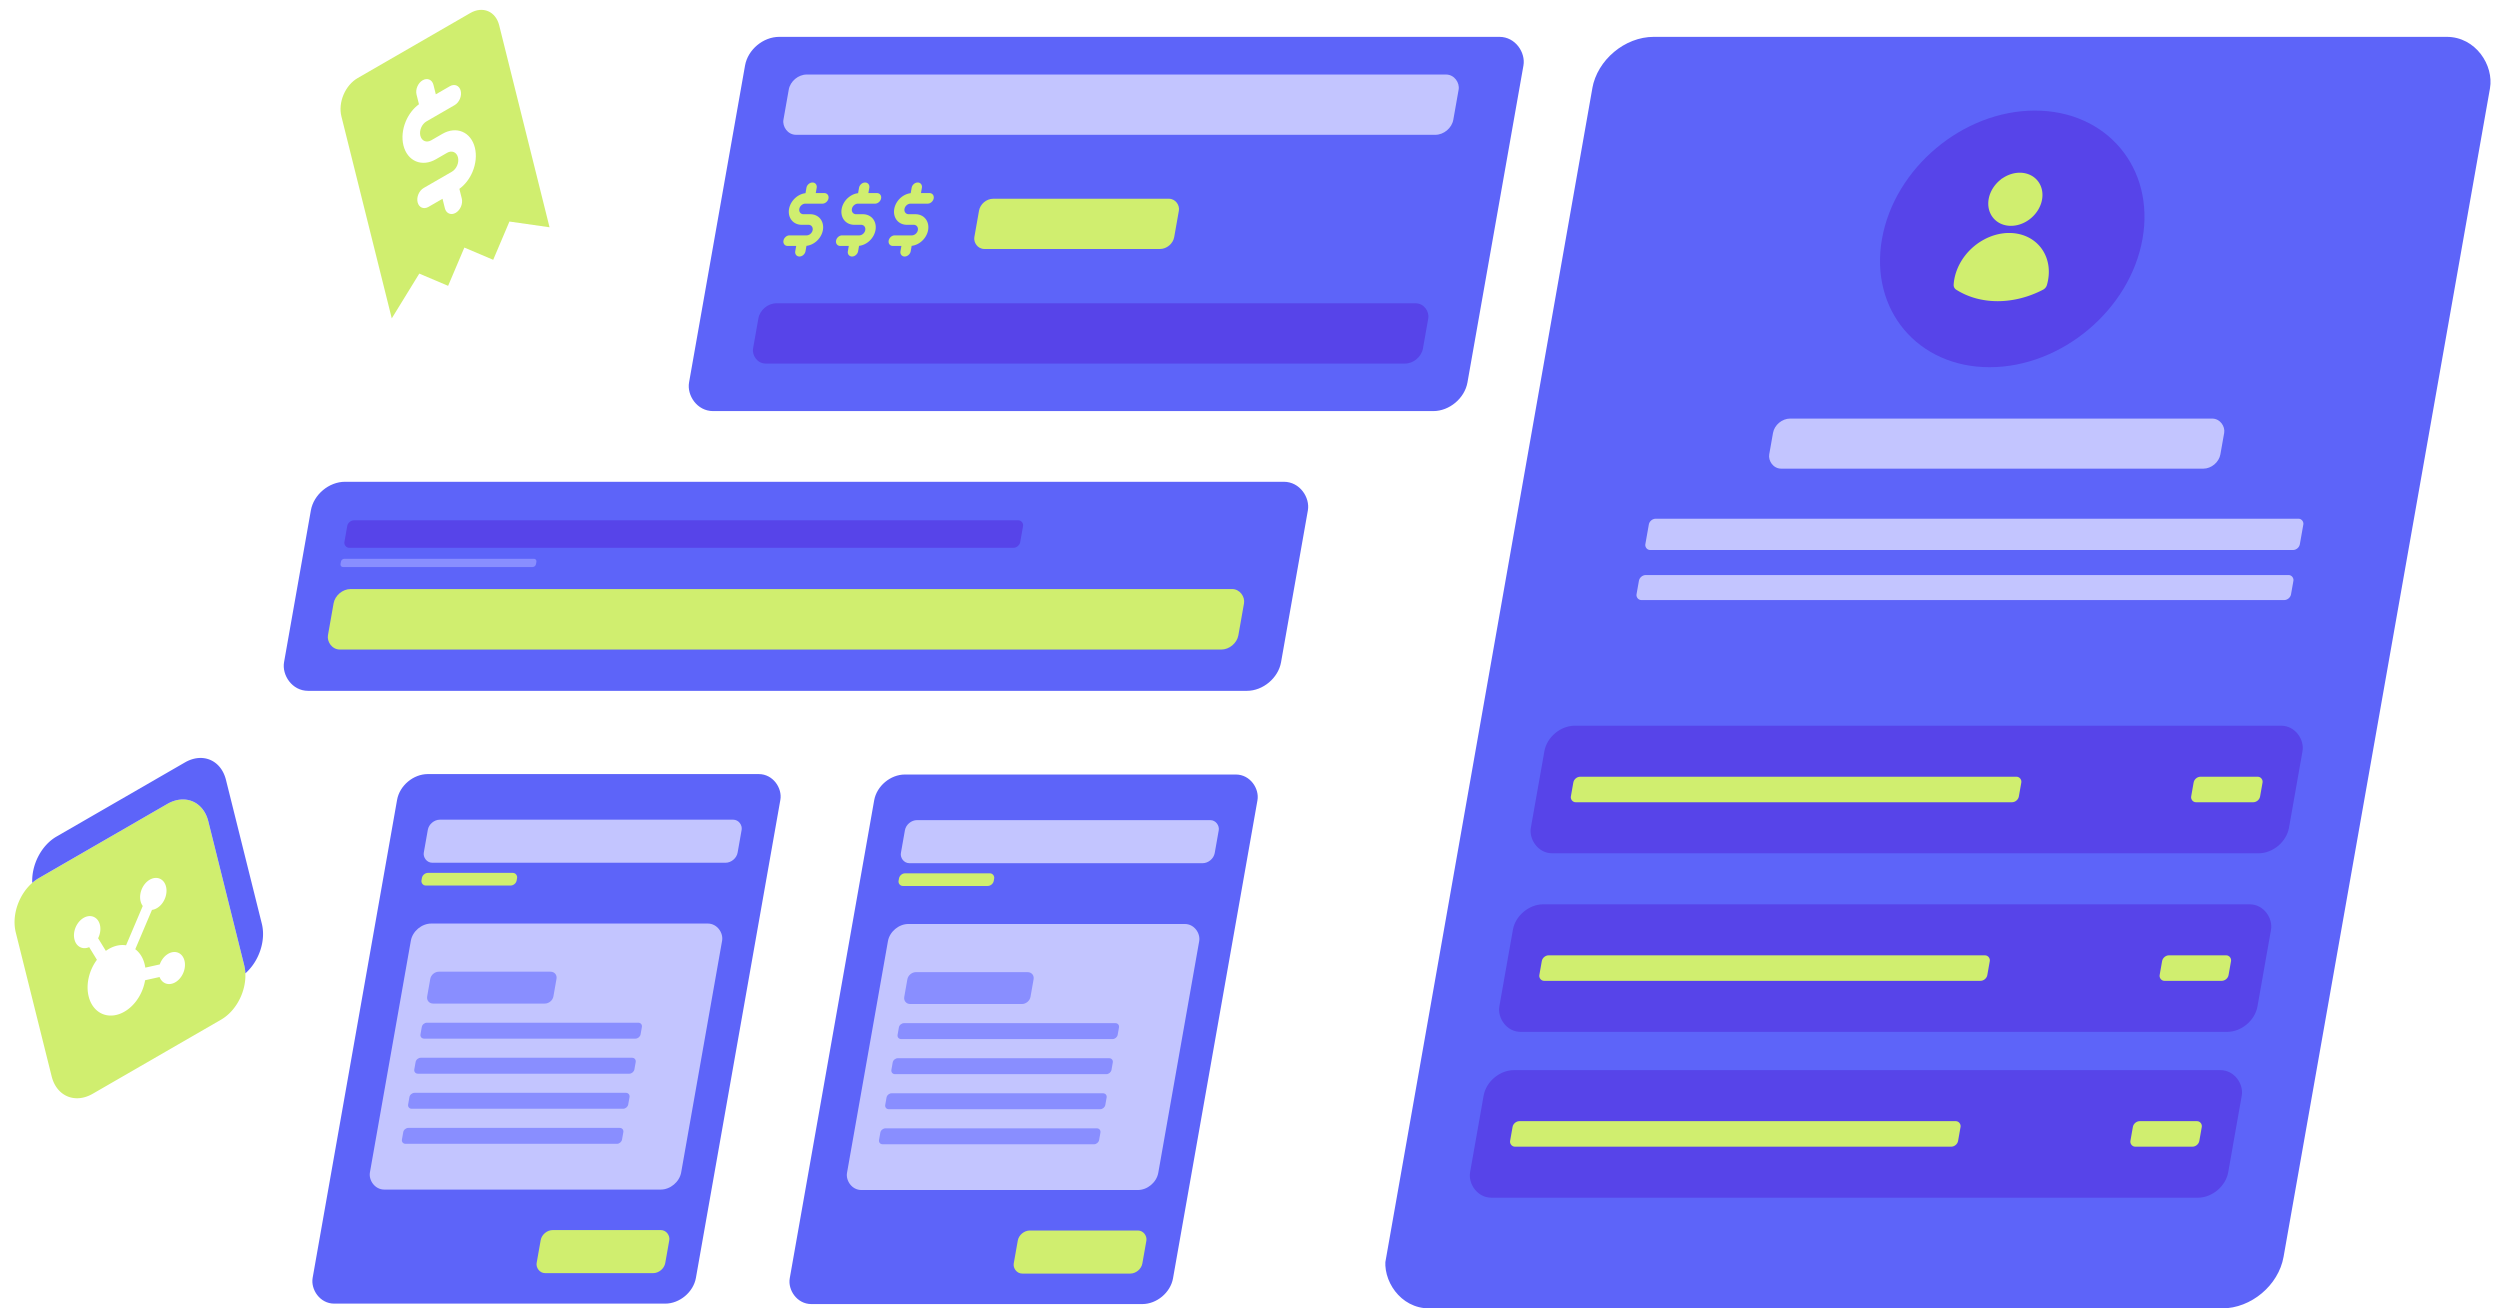 <svg xmlns="http://www.w3.org/2000/svg" width="860" height="450" fill="none"><g clip-path="url(#a)"><rect width="308.805" height="444.066" fill="#5D64F9" rx="18" transform="matrix(1 0 -.174 .985 550.875 12.679)"/><rect width="260.796" height="44.559" fill="#5744E9" rx="8.912" transform="matrix(1 0 -.174 .985 511.916 368.125)"/><rect width="154.107" height="8.912" fill="#D0EE6F" rx="2" transform="matrix(1 0 -.174 .985 520.674 385.677)"/><rect width="23.709" height="8.912" fill="#D0EE6F" rx="2" transform="matrix(1 0 -.174 .985 734.059 385.677)"/><rect width="260.796" height="44.559" fill="#5744E9" rx="8.912" transform="matrix(1 0 -.174 .985 521.982 311.079)"/><rect width="154.107" height="8.912" fill="#D0EE6F" rx="2" transform="matrix(1 0 -.174 .985 530.73 328.631)"/><rect width="23.709" height="8.912" fill="#D0EE6F" rx="2" transform="matrix(1 0 -.174 .985 744.117 328.631)"/><rect width="260.796" height="44.559" fill="#5744E9" rx="8.912" transform="matrix(1 0 -.174 .985 532.818 249.642)"/><rect width="154.107" height="8.912" fill="#D0EE6F" rx="2" transform="matrix(1 0 -.174 .985 541.576 267.194)"/><rect width="23.709" height="8.912" fill="#D0EE6F" rx="2" transform="matrix(1 0 -.174 .985 754.961 267.194)"/><rect width="155.2" height="17.487" fill="#C3C5FF" rx="5" transform="matrix(1 0 -.174 .985 610.787 143.994)"/><rect width="225.149" height="10.93" fill="#C3C5FF" rx="2" transform="matrix(1 0 -.174 .985 567.549 178.438)"/><rect width="225.149" height="8.744" fill="#C3C5FF" rx="2" transform="matrix(1 0 -.174 .985 564.137 197.812)"/><circle cx="44.811" cy="44.811" r="44.811" fill="#5744E9" transform="matrix(1 0 -.174 .985 655.201 38.04)"/><path fill="#D0EE6F" d="M688.218 62.44c-1.915 1.62-3.218 3.818-3.622 6.11-.404 2.29.124 4.487 1.468 6.107s3.394 2.53 5.699 2.53 4.676-.91 6.591-2.53 3.219-3.817 3.623-6.108-.124-4.488-1.469-6.108c-1.344-1.62-3.394-2.53-5.699-2.53s-4.675.91-6.591 2.53m-4.92 20.113a20.2 20.2 0 0 0-6.597 5.27v.001c-2.447 3-3.907 6.558-4.141 10.09-.017.27.031.53.14.757s.278.416.492.552c3.891 2.469 8.66 3.879 14.002 3.879 5.151.007 10.451-1.331 15.369-3.88.261-.135.496-.324.686-.551s.33-.487.407-.757c.629-2.174.799-4.376.497-6.46s-1.069-4.005-2.249-5.635a12.15 12.15 0 0 0-4.6-3.827c-1.853-.892-3.949-1.352-6.15-1.35-2.628-.002-5.33.656-7.856 1.91"/><path stroke="#D0EE6F" d="M688.218 62.44c-1.915 1.62-3.218 3.818-3.622 6.11-.404 2.29.124 4.487 1.468 6.107s3.394 2.53 5.699 2.53 4.676-.91 6.591-2.53 3.219-3.817 3.623-6.108-.124-4.488-1.469-6.108c-1.344-1.62-3.394-2.53-5.699-2.53s-4.675.91-6.591 2.53Zm-4.92 20.114a20.2 20.2 0 0 0-6.597 5.27v.001c-2.447 3-3.907 6.558-4.141 10.09-.017.27.031.53.14.757s.278.416.492.552c3.891 2.469 8.66 3.879 14.002 3.879 5.151.007 10.451-1.331 15.369-3.88.261-.135.496-.324.686-.551s.33-.487.407-.757c.629-2.174.799-4.376.497-6.46s-1.069-4.005-2.249-5.635a12.15 12.15 0 0 0-4.6-3.827c-1.853-.892-3.949-1.352-6.15-1.35-2.628-.002-5.33.656-7.856 1.91Z"/></g><rect width="342.969" height="73.013" fill="#5D64F9" rx="10" transform="matrix(1 0 -.174 .985 108.678 165.732)"/><rect width="232.488" height="9.607" fill="#5744E9" rx="2" transform="matrix(1 0 -.174 .985 119.793 178.978)"/><rect width="67.249" height="2.882" fill="#898EFF" rx="1" transform="matrix(1 0 -.174 .985 117.457 192.223)"/><rect width="313.187" height="21.135" fill="#D0EE6F" rx="5" transform="matrix(1 0 -.174 .985 115.623 202.63)"/><rect width="267.77" height="130.696" fill="#5D64F9" rx="10" transform="matrix(1 0 -.174 .985 258.037 12.68)"/><rect width="68.747" height="17.543" fill="#D0EE6F" rx="4.14" transform="matrix(1 0 -.174 .985 337.508 68.368)"/><path fill="#D0EE6F" fill-rule="evenodd" d="M279.498 62.782c.974 0 1.62.814 1.442 1.819l-.32 1.818h2.938c.973 0 1.619.815 1.442 1.819s-1.11 1.819-2.084 1.819h-5.875c-.468 0-.95.191-1.341.532a2.26 2.26 0 0 0-.743 1.286c-.085.483.019.945.29 1.286s.685.533 1.152.533h2.351c1.402 0 2.646.575 3.457 1.598s1.124 2.41.869 3.858-1.057 2.834-2.229 3.857c-1.008.88-2.217 1.428-3.428 1.565l-.327 1.852c-.177 1.004-1.109 1.819-2.083 1.819-.973 0-1.619-.815-1.442-1.82l.321-1.818h-2.938c-.974 0-1.619-.814-1.442-1.818s1.11-1.819 2.083-1.819h5.876c.467 0 .95-.191 1.34-.532.391-.342.658-.804.743-1.286.085-.483-.019-.945-.289-1.286-.271-.341-.685-.533-1.153-.533h-2.35c-1.403 0-2.646-.575-3.458-1.598-.811-1.023-1.123-2.41-.868-3.858s1.057-2.835 2.229-3.858c1.007-.879 2.217-1.427 3.427-1.564l.327-1.852c.177-1.005 1.11-1.819 2.083-1.819m18.098 0c.974 0 1.619.814 1.442 1.819l-.321 1.818h2.938c.974 0 1.619.815 1.442 1.819s-1.11 1.819-2.083 1.819h-5.876c-.467 0-.949.191-1.34.532a2.25 2.25 0 0 0-.743 1.286c-.085.483.019.945.289 1.286.271.341.685.533 1.153.533h2.35c1.403 0 2.646.575 3.458 1.598.811 1.023 1.123 2.41.868 3.858s-1.057 2.834-2.229 3.857c-1.007.88-2.217 1.428-3.427 1.565l-.327 1.852c-.177 1.004-1.11 1.819-2.083 1.819s-1.619-.815-1.442-1.82l.32-1.818h-2.937c-.974 0-1.62-.814-1.443-1.818s1.11-1.819 2.084-1.819h5.876c.467 0 .949-.191 1.34-.532.391-.342.658-.804.743-1.286.085-.483-.019-.945-.29-1.286s-.685-.533-1.152-.533h-2.35c-1.403 0-2.647-.575-3.458-1.598s-1.124-2.41-.869-3.858 1.057-2.835 2.23-3.858c1.007-.879 2.217-1.427 3.427-1.564l.327-1.852c.177-1.005 1.11-1.819 2.083-1.819m18.096 0c.973 0 1.619.814 1.442 1.819l-.321 1.818h2.938c.974 0 1.619.815 1.442 1.819s-1.11 1.819-2.083 1.819h-5.876c-.468 0-.95.191-1.34.532a2.25 2.25 0 0 0-.743 1.286c-.085.483.019.945.289 1.286.271.341.685.533 1.153.533h2.35c1.402 0 2.646.575 3.457 1.598.812 1.023 1.124 2.41.869 3.858s-1.057 2.834-2.229 3.857c-1.007.88-2.217 1.428-3.428 1.565l-.326 1.852c-.177 1.004-1.11 1.819-2.084 1.819-.973 0-1.619-.815-1.442-1.82l.321-1.818h-2.938c-.973 0-1.619-.814-1.442-1.818s1.11-1.819 2.084-1.819h5.875c.468 0 .95-.191 1.341-.532.39-.342.658-.804.743-1.286.085-.483-.019-.945-.29-1.286s-.685-.533-1.152-.533h-2.351c-1.402 0-2.646-.575-3.457-1.598-.812-1.023-1.124-2.41-.869-3.858s1.057-2.835 2.229-3.858c1.008-.879 2.217-1.427 3.428-1.564l.326-1.852c.178-1.005 1.11-1.819 2.084-1.819" clip-rule="evenodd"/><rect width="230.438" height="21.052" fill="#C3C5FF" rx="5.263" transform="matrix(1 0 -.174 .985 272.25 25.638)"/><rect width="230.438" height="21.052" fill="#5744E9" rx="5.263" transform="matrix(1 0 -.174 .985 261.803 104.331)"/><rect width="131.848" height="184.941" fill="#5D64F9" rx="9" transform="matrix(1 0 -.174 .985 302.285 266.434)"/><rect width="44.244" height="15.043" fill="#D0EE6F" rx="3.54" transform="matrix(1 0 -.174 .985 350.729 423.294)"/><rect width="107.071" height="92.913" fill="#C3C5FF" rx="6" transform="matrix(1 0 -.174 .985 306.496 317.849)"/><rect width="107.956" height="15.043" fill="#C3C5FF" rx="3.54" transform="matrix(1 0 -.174 .985 311.908 282.12)"/><rect width="32.741" height="4.424" fill="#D0EE6F" rx="1.77" transform="matrix(1 0 -.174 .985 309.568 300.421)"/><path fill="#898EFF" fill-rule="evenodd" d="M354.491 342.921c-.24 1.359-1.553 2.462-2.934 2.462h-38.424c-1.381 0-2.306-1.103-2.066-2.462l1.065-6.041c.24-1.36 1.554-2.463 2.934-2.463h38.424c1.381 0 2.306 1.103 2.066 2.463zm29.993 13.047c-.144.816-.932 1.477-1.761 1.477H310.01c-.829 0-1.384-.661-1.24-1.477l.446-2.528c.144-.816.932-1.478 1.761-1.478h72.713c.828 0 1.383.662 1.239 1.478zm-2.129 12.061c-.144.816-.932 1.478-1.761 1.478h-72.713c-.828 0-1.383-.662-1.24-1.478l.446-2.528c.144-.816.932-1.477 1.761-1.477h72.713c.828 0 1.383.661 1.24 1.477zm-2.123 12.062c-.144.816-.932 1.478-1.761 1.478h-72.713c-.829 0-1.384-.662-1.24-1.478l.446-2.528c.144-.816.932-1.477 1.761-1.477h72.713c.828 0 1.383.661 1.24 1.477zm-2.131 12.062c-.144.816-.932 1.477-1.761 1.477h-72.713c-.828 0-1.383-.661-1.24-1.477l.446-2.528c.144-.816.932-1.478 1.761-1.478h72.713c.829 0 1.384.662 1.24 1.478z" clip-rule="evenodd"/><rect width="131.848" height="184.941" fill="#5D64F9" rx="9" transform="matrix(1 0 -.174 .985 138.164 266.281)"/><rect width="44.244" height="15.043" fill="#D0EE6F" rx="3.54" transform="matrix(1 0 -.174 .985 186.607 423.141)"/><rect width="107.071" height="92.913" fill="#C3C5FF" rx="6" transform="matrix(1 0 -.174 .985 142.375 317.697)"/><rect width="107.956" height="15.043" fill="#C3C5FF" rx="3.54" transform="matrix(1 0 -.174 .985 147.787 281.968)"/><rect width="32.741" height="4.424" fill="#D0EE6F" rx="1.77" transform="matrix(1 0 -.174 .985 145.447 300.269)"/><path fill="#898EFF" fill-rule="evenodd" d="M190.372 342.768c-.24 1.36-1.554 2.462-2.934 2.462h-38.424c-1.381 0-2.306-1.102-2.066-2.462l1.065-6.041c.24-1.36 1.554-2.462 2.934-2.462h38.424c1.381 0 2.306 1.102 2.066 2.462zm29.991 13.047c-.144.816-.932 1.477-1.761 1.477h-72.713c-.829 0-1.384-.661-1.24-1.477l.446-2.528c.144-.816.932-1.477 1.76-1.477h72.714c.828 0 1.383.661 1.239 1.477zm-2.129 12.061c-.144.816-.932 1.478-1.761 1.478H143.76c-.829 0-1.384-.662-1.24-1.478l.446-2.528c.144-.816.932-1.477 1.761-1.477h72.713c.828 0 1.383.661 1.239 1.477zm-2.125 12.062c-.144.816-.932 1.478-1.761 1.478h-72.713c-.829 0-1.384-.662-1.24-1.478l.446-2.528c.144-.816.932-1.477 1.761-1.477h72.713c.828 0 1.383.661 1.239 1.477zM213.98 392c-.144.816-.932 1.477-1.761 1.477h-72.713c-.828 0-1.383-.661-1.24-1.477l.446-2.528c.144-.816.932-1.477 1.761-1.477h72.713c.828 0 1.383.661 1.24 1.477z" clip-rule="evenodd"/><path fill="#D0EE6F" fill-rule="evenodd" d="M71.661 282.557c-1.7-6.822-8.036-9.508-14.121-5.994l-44.152 25.491c-6.09 3.516-9.656 11.918-7.955 18.74l12.335 49.47c1.7 6.819 8.033 9.511 14.122 5.995l44.152-25.491c6.086-3.514 9.654-11.922 7.954-18.74zm-18.168 19.448c-.659.03-1.334.238-1.977.609-1.11.641-2.062 1.731-2.661 3.05s-.8 2.766-.564 4.05l.072.327.089.316c.154.486.376.924.658 1.298l-5.745 13.533c-2.265-.372-4.735.309-6.957 1.918l-2.66-4.351c.42-.842.681-1.756.758-2.662s-.033-1.775-.319-2.53c-.285-.754-.738-1.371-1.318-1.794a3.3 3.3 0 0 0-2.005-.633c-.736.009-1.497.242-2.214.681-.717.438-1.368 1.067-1.895 1.831a7.5 7.5 0 0 0-1.126 2.546c-.212.908-.242 1.82-.088 2.655l.072.326.097.343c.355 1.094 1.045 1.922 1.95 2.342.907.42 1.973.405 3.016-.042l2.662 4.348a16.5 16.5 0 0 0-2.773 5.935c-.516 2.139-.573 4.293-.165 6.241l.1.437.116.431c.678 2.332 2.034 4.16 3.855 5.199 1.82 1.04 4.004 1.231 6.21.544 2.204-.686 4.307-2.212 5.978-4.338a16.46 16.46 0 0 0 3.26-7.413l4.975-1.106c.399 1.048 1.118 1.82 2.035 2.185.918.365 1.98.301 3.005-.18 1.025-.482 1.953-1.353 2.626-2.465.674-1.113 1.052-2.4 1.072-3.645s-.32-2.373-.962-3.193-1.549-1.282-2.566-1.309-2.084.383-3.02 1.16c-.936.778-1.685 1.876-2.12 3.11l-4.977 1.108c-.387-2.715-1.613-4.964-3.454-6.335L52.28 313c.664-.083 1.335-.343 1.965-.762a6.4 6.4 0 0 0 1.68-1.658 7.5 7.5 0 0 0 1.073-2.24c.231-.802.322-1.62.264-2.397s-.26-1.493-.595-2.098a3.6 3.6 0 0 0-1.341-1.402 3.34 3.34 0 0 0-1.833-.438" clip-rule="evenodd"/><path fill="#5D64F9" d="M77.73 268.274c-1.702-6.823-8.037-9.508-14.122-5.995L19.456 287.77c-5.276 3.046-8.657 9.758-8.361 15.935a14.4 14.4 0 0 1 2.298-1.655l44.153-25.492c6.085-3.513 12.42-.828 14.121 5.995l12.335 49.47c.228.912.36 1.853.406 2.806 4.647-4.077 7.13-11.177 5.656-17.085z"/><path fill="#D0EE6F" fill-rule="evenodd" d="m117.441 40.023 17.328 69.496 9.464-15.402 9.92 4.21 5.587-13.163 9.92 4.21 5.587-13.163 13.796 1.972-17.327-69.496c-.574-2.304-1.942-4.042-3.802-4.832s-4.061-.566-6.117.621L123.029 26.86c-2.056 1.187-3.8 3.241-4.848 5.71s-1.314 5.15-.74 7.453m31.67-10.831c-.448-1.8-2.114-2.506-3.719-1.58-1.606.928-2.544 3.138-2.096 4.937l.828 3.318c-1.896 1.375-3.488 3.417-4.501 5.804-1.178 2.777-1.478 5.793-.831 8.385.646 2.592 2.185 4.547 4.277 5.436 2.093.888 4.569.637 6.882-.699l3.877-2.238c.771-.445 1.596-.529 2.294-.233.697.296 1.21.948 1.426 1.812s.115 1.87-.278 2.795c-.393.926-1.047 1.696-1.818 2.141l-9.692 5.596c-1.606.927-2.544 3.137-2.095 4.936.449 1.8 2.114 2.506 3.72 1.58l4.846-2.799.812 3.258c.448 1.8 2.114 2.506 3.72 1.579s2.544-3.137 2.095-4.936l-.827-3.318c1.895-1.375 3.487-3.417 4.5-5.804 1.179-2.777 1.478-5.794.832-8.385-.647-2.592-2.185-4.548-4.278-5.436s-4.568-.637-6.882.699l-3.876 2.238c-.772.445-1.597.529-2.294.233s-1.211-.948-1.426-1.812c-.216-.864-.116-1.87.277-2.795.393-.926 1.047-1.696 1.818-2.141l9.692-5.596c1.606-.927 2.544-3.137 2.095-4.936-.448-1.8-2.114-2.506-3.719-1.58l-4.846 2.799z" clip-rule="evenodd"/><defs><clipPath id="a"><path fill="#fff" d="M859.688 12.68 782.577 450H473.772l77.111-437.32z"/></clipPath></defs></svg>